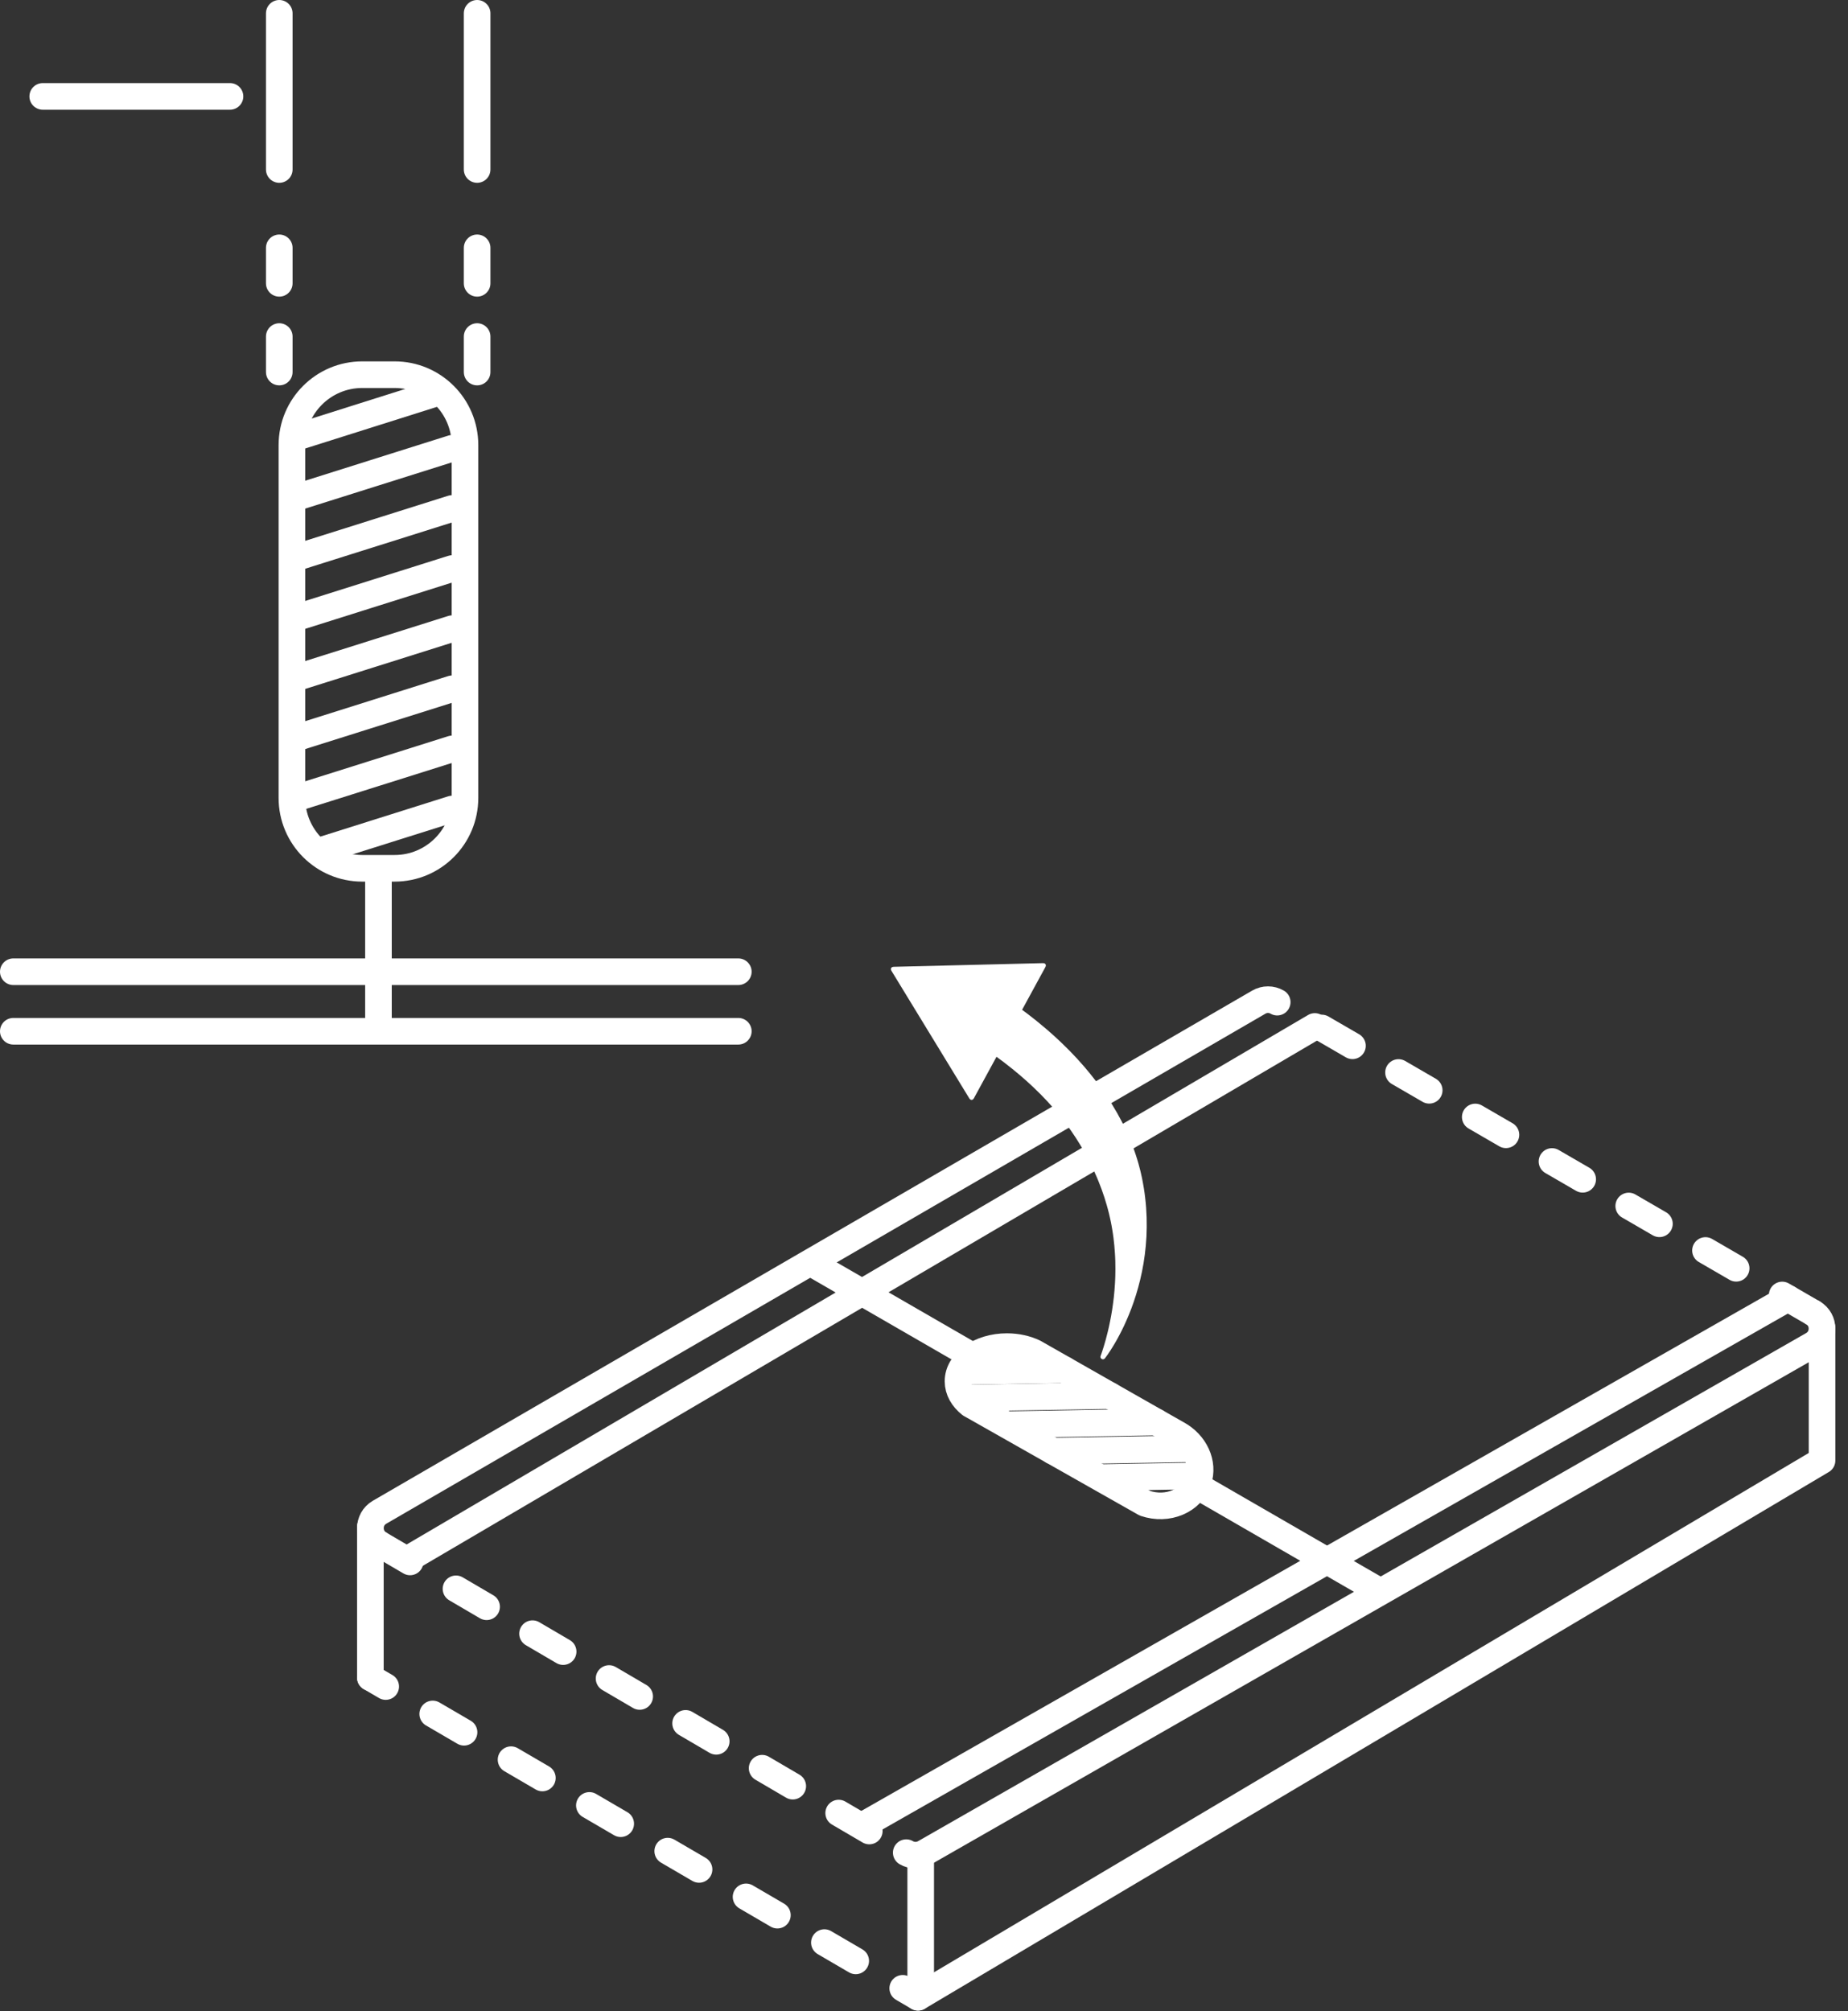 <?xml version="1.0" encoding="utf-8"?>
<!-- Generator: Adobe Illustrator 27.2.0, SVG Export Plug-In . SVG Version: 6.00 Build 0)  -->
<svg version="1.1" id="レイヤー_1" xmlns="http://www.w3.org/2000/svg" xmlns:xlink="http://www.w3.org/1999/xlink" x="0px"
	 y="0px" viewBox="0 0 125 136" style="enable-background:new 0 0 125 136;" xml:space="preserve">
<rect x="0" y="0" width="125" height="136" fill="#333333" stroke="none"/>
<g id="safety_x5F_cap_x5F_icon3.svg">
	<g>
		<g>
			<path style="fill:none;stroke:#FFFFFF;stroke-width:1.8;stroke-linecap:round;stroke-linejoin:round;stroke-miterlimit:10;" d="
				M86.391,67.773c-0.385-0.223-0.86-0.223-1.245,0l-59.474,34.498
				c-0.822,0.477-0.825,1.664-0.005,2.144"/>
			
				<line style="fill:none;stroke:#FFFFFF;stroke-width:1.8;stroke-linecap:round;stroke-linejoin:round;stroke-miterlimit:10;stroke-dasharray:2.4,3.6;" x1="122.626" y1="88.781" x2="86.391" y2="67.773"/>
			
				<line style="fill:none;stroke:#FFFFFF;stroke-width:1.8;stroke-linecap:round;stroke-linejoin:round;stroke-miterlimit:10;" x1="88.935" y1="69.418" x2="27.569" y2="105.456"/>
			
				<line style="fill:none;stroke:#FFFFFF;stroke-width:1.8;stroke-miterlimit:10;" x1="65.808" y1="91.73" x2="54.964" y2="85.47"/>
			
				<line style="fill:none;stroke:#FFFFFF;stroke-width:1.8;stroke-miterlimit:10;" x1="93.528" y1="107.734" x2="80.922" y2="100.456"/>
			
				<line style="fill:none;stroke:#FFFFFF;stroke-width:1.8;stroke-linecap:round;stroke-linejoin:round;stroke-miterlimit:10;" x1="25.053" y1="103.254" x2="25.053" y2="113.452"/>
			<g>
				
					<line style="fill:none;stroke:#FFFFFF;stroke-width:1.8;stroke-linecap:round;stroke-linejoin:round;stroke-miterlimit:10;" x1="62.277" y1="134.431" x2="62.277" y2="125.462"/>
				<path style="fill:none;stroke:#FFFFFF;stroke-width:1.8;stroke-linecap:round;stroke-linejoin:round;stroke-miterlimit:10;" d="
					M61.299,125.292c0.383,0.225,0.858,0.227,1.244,0.006l60.077-34.367
					c0.83-0.475,0.834-1.671,0.006-2.151"/>
				
					<line style="fill:none;stroke:#FFFFFF;stroke-width:1.8;stroke-linecap:round;stroke-linejoin:round;stroke-miterlimit:10;stroke-dasharray:2.4,3.6;" x1="25.667" y1="104.416" x2="61.299" y2="125.292"/>
				
					<line style="fill:none;stroke:#FFFFFF;stroke-width:1.8;stroke-linecap:round;stroke-linejoin:round;stroke-miterlimit:10;" x1="120.932" y1="87.799" x2="58.418" y2="123.415"/>
				<g>
					<g>
						
							<line style="fill:none;stroke:#FFFFFF;stroke-width:1.8;stroke-linecap:round;stroke-linejoin:round;" x1="25.053" y1="113.452" x2="26.09" y2="114.057"/>
						
							<line style="fill:none;stroke:#FFFFFF;stroke-width:1.8;stroke-linecap:round;stroke-linejoin:round;stroke-dasharray:2.454,3.681;" x1="29.269" y1="115.912" x2="59.471" y2="133.538"/>
						
							<line style="fill:none;stroke:#FFFFFF;stroke-width:1.8;stroke-linecap:round;stroke-linejoin:round;" x1="61.061" y1="134.465" x2="62.097" y2="135.07"/>
					</g>
				</g>
				
					<polyline style="fill:none;stroke:#FFFFFF;stroke-width:1.8;stroke-linecap:round;stroke-linejoin:round;stroke-miterlimit:10;" points="
					123.244,89.813 123.244,98.774 62.097,135.07 				"/>
			</g>
			<g>
				<path style="fill:none;stroke:#FFFFFF;stroke-width:1.8;stroke-linecap:round;stroke-linejoin:round;stroke-miterlimit:10;" d="
					M77.447,101.664l-11.799-6.683l-0.001,0.002c-0.527-0.416-0.847-0.965-0.847-1.568
					c0-1.296,1.481-2.346,3.308-2.346c0.685,0,1.322,0.148,1.85,0.401l9.664,5.498l0-0
					c1.209,0.651,1.839,1.98,1.431,3.18C80.591,101.505,78.977,102.184,77.447,101.664z"/>
			</g>
			
				<line style="fill:none;stroke:#FFFFFF;stroke-width:1.8;stroke-linecap:round;stroke-linejoin:round;stroke-miterlimit:10;" x1="71.994" y1="92.629" x2="65.341" y2="92.745"/>
			
				<line style="fill:none;stroke:#FFFFFF;stroke-width:1.8;stroke-linecap:round;stroke-linejoin:round;stroke-miterlimit:10;" x1="75.071" y1="94.379" x2="65.598" y2="94.545"/>
			
				<line style="fill:none;stroke:#FFFFFF;stroke-width:1.8;stroke-linecap:round;stroke-linejoin:round;stroke-miterlimit:10;" x1="78.218" y1="96.169" x2="68.227" y2="96.344"/>
			
				<line style="fill:none;stroke:#FFFFFF;stroke-width:1.8;stroke-linecap:round;stroke-linejoin:round;stroke-miterlimit:10;" x1="80.299" y1="97.979" x2="71.22" y2="98.137"/>
			
				<line style="fill:none;stroke:#FFFFFF;stroke-width:1.8;stroke-linecap:round;stroke-linejoin:round;stroke-miterlimit:10;" x1="80.922" y1="99.813" x2="74.521" y2="99.925"/>
		</g>
		<g>
			<g>
				<g>
					
						<line style="fill:none;stroke:#FFFFFF;stroke-width:1.8;stroke-linecap:round;stroke-linejoin:round;stroke-miterlimit:10;" x1="49.94" y1="69.742" x2="0.9" y2="69.742"/>
				</g>
				<g>
					
						<line style="fill:none;stroke:#FFFFFF;stroke-width:1.8;stroke-linecap:round;stroke-linejoin:round;stroke-miterlimit:10;" x1="49.94" y1="65.716" x2="0.9" y2="65.716"/>
				</g>
				<path style="fill:none;stroke:#FFFFFF;stroke-width:1.8;stroke-miterlimit:10;" d="M26.693,58.722h-2.19
					c-2.628,0-4.758-2.13-4.758-4.758V30.097c0-2.628,2.13-4.758,4.758-4.758h2.19
					c2.628,0,4.758,2.13,4.758,4.758v23.868C31.451,56.592,29.321,58.722,26.693,58.722z"/>
				
					<line style="fill:none;stroke:#FFFFFF;stroke-width:1.8;stroke-miterlimit:10;" x1="25.598" y1="69.93" x2="25.598" y2="58.722"/>
				
					<line style="fill:none;stroke:#FFFFFF;stroke-width:1.8;stroke-linecap:round;stroke-linejoin:round;stroke-miterlimit:10;stroke-dasharray:2.4,3.6;" x1="18.89" y1="25.161" x2="18.89" y2="13.672"/>
				
					<line style="fill:none;stroke:#FFFFFF;stroke-width:1.8;stroke-linecap:round;stroke-linejoin:round;stroke-miterlimit:10;stroke-dasharray:2.4,3.6;" x1="32.273" y1="25.161" x2="32.273" y2="13.672"/>
				
					<line style="fill:none;stroke:#FFFFFF;stroke-width:1.8;stroke-linecap:round;stroke-linejoin:round;stroke-miterlimit:10;" x1="18.89" y1="11.463" x2="18.89" y2="0.9"/>
				
					<line style="fill:none;stroke:#FFFFFF;stroke-width:1.8;stroke-linecap:round;stroke-linejoin:round;stroke-miterlimit:10;" x1="32.273" y1="11.463" x2="32.273" y2="0.9"/>
				
					<line style="fill:none;stroke:#FFFFFF;stroke-width:1.8;stroke-linecap:round;stroke-linejoin:round;stroke-miterlimit:10;" x1="2.89" y1="6.519" x2="15.557" y2="6.519"/>
			</g>
			
				<line style="fill:none;stroke:#FFFFFF;stroke-width:1.8;stroke-linecap:round;stroke-linejoin:round;stroke-miterlimit:10;" x1="29.293" y1="26.654" x2="19.97" y2="29.6"/>
			
				<line style="fill:none;stroke:#FFFFFF;stroke-width:1.8;stroke-linecap:round;stroke-linejoin:round;stroke-miterlimit:10;" x1="30.586" y1="30.319" x2="19.97" y2="33.666"/>
			
				<line style="fill:none;stroke:#FFFFFF;stroke-width:1.8;stroke-linecap:round;stroke-linejoin:round;stroke-miterlimit:10;" x1="30.586" y1="34.385" x2="19.97" y2="37.731"/>
			
				<line style="fill:none;stroke:#FFFFFF;stroke-width:1.8;stroke-linecap:round;stroke-linejoin:round;stroke-miterlimit:10;" x1="30.586" y1="38.45" x2="19.97" y2="41.797"/>
			
				<line style="fill:none;stroke:#FFFFFF;stroke-width:1.8;stroke-linecap:round;stroke-linejoin:round;stroke-miterlimit:10;" x1="30.586" y1="42.516" x2="19.97" y2="45.862"/>
			
				<line style="fill:none;stroke:#FFFFFF;stroke-width:1.8;stroke-linecap:round;stroke-linejoin:round;stroke-miterlimit:10;" x1="30.586" y1="46.581" x2="19.97" y2="49.927"/>
			
				<line style="fill:none;stroke:#FFFFFF;stroke-width:1.8;stroke-linecap:round;stroke-linejoin:round;stroke-miterlimit:10;" x1="30.586" y1="50.647" x2="19.97" y2="53.993"/>
			
				<line style="fill:none;stroke:#FFFFFF;stroke-width:1.8;stroke-linecap:round;stroke-linejoin:round;stroke-miterlimit:10;" x1="30.586" y1="54.712" x2="21.942" y2="57.437"/>
		</g>
	</g>
	<path style="fill:#FFFFFF;" d="M60.455,65.383c-0.175,0.004-0.243,0.13-0.152,0.279l5.257,8.613
		c0.091,0.149,0.234,0.146,0.318-0.008l1.526-2.799c0.146,0.108,0.301,0.222,0.465,0.344
		c0.186,0.146,0.386,0.299,0.593,0.465c0.102,0.084,0.207,0.171,0.314,0.259
		c0.054,0.044,0.108,0.089,0.163,0.134c0.053,0.046,0.107,0.093,0.162,0.141
		c0.109,0.095,0.221,0.192,0.334,0.291c0.11,0.102,0.223,0.205,0.337,0.311
		c0.057,0.053,0.115,0.106,0.172,0.16c0.056,0.055,0.113,0.111,0.17,0.167
		c0.057,0.056,0.115,0.112,0.173,0.169c0.029,0.028,0.058,0.057,0.088,0.085
		c0.028,0.029,0.057,0.059,0.085,0.088c0.114,0.118,0.229,0.238,0.346,0.36
		c0.113,0.125,0.227,0.251,0.342,0.378c0.226,0.258,0.454,0.524,0.672,0.804
		c0.439,0.558,0.857,1.158,1.24,1.791c0.05,0.078,0.095,0.159,0.142,0.239
		c0.046,0.08,0.093,0.161,0.139,0.242c0.089,0.163,0.179,0.327,0.268,0.492
		c0.167,0.334,0.339,0.669,0.486,1.015c0.158,0.342,0.291,0.694,0.425,1.047
		c0.126,0.355,0.247,0.712,0.347,1.073c0.054,0.18,0.097,0.362,0.144,0.542
		c0.024,0.09,0.042,0.182,0.063,0.272c0.02,0.091,0.043,0.181,0.059,0.272
		c0.018,0.091,0.036,0.182,0.053,0.272c0.018,0.091,0.031,0.182,0.047,0.272
		c0.033,0.181,0.055,0.362,0.081,0.542c0.042,0.361,0.083,0.718,0.101,1.071
		c0.007,0.088,0.01,0.176,0.014,0.263c0.004,0.087,0.009,0.175,0.011,0.261
		c0.003,0.173,0.009,0.345,0.006,0.515c0.001,0.17-0.003,0.338-0.007,0.503
		c-0.002,0.083-0.007,0.165-0.01,0.247c-0.004,0.082-0.007,0.163-0.012,0.243
		c-0.016,0.322-0.048,0.633-0.078,0.933c-0.018,0.149-0.034,0.297-0.055,0.44
		c-0.018,0.144-0.04,0.284-0.06,0.42c-0.044,0.273-0.089,0.532-0.14,0.775
		c-0.096,0.487-0.203,0.908-0.297,1.255c-0.095,0.346-0.182,0.616-0.243,0.799
		c-0.031,0.091-0.056,0.161-0.072,0.207c-0.017,0.046-0.025,0.069-0.025,0.069l-0.002,0.007
		c-0.025,0.067-0.004,0.145,0.056,0.191c0.074,0.056,0.179,0.042,0.235-0.032
		c0,0,0.017-0.022,0.049-0.064c0.032-0.042,0.077-0.104,0.135-0.187
		c0.058-0.082,0.127-0.185,0.206-0.307c0.078-0.122,0.167-0.264,0.262-0.426
		c0.096-0.161,0.197-0.342,0.303-0.542c0.106-0.2,0.218-0.418,0.33-0.656
		c0.222-0.475,0.455-1.023,0.666-1.64c0.211-0.617,0.406-1.301,0.557-2.042
		c0.153-0.741,0.258-1.539,0.302-2.376c0.039-0.836,0.022-1.711-0.084-2.597
		c-0.014-0.111-0.024-0.222-0.041-0.333c-0.017-0.111-0.033-0.222-0.05-0.333
		c-0.016-0.112-0.038-0.222-0.058-0.333c-0.021-0.111-0.041-0.223-0.063-0.334
		c-0.025-0.111-0.048-0.222-0.074-0.332l-0.038-0.166l-0.043-0.165l-0.087-0.331
		c-0.031-0.11-0.064-0.219-0.098-0.328c-0.268-0.873-0.617-1.722-1.031-2.518
		c-0.412-0.798-0.882-1.545-1.377-2.235c-0.495-0.689-1.011-1.325-1.532-1.894
		c-0.032-0.036-0.064-0.072-0.096-0.108c-0.033-0.035-0.066-0.069-0.098-0.104
		c-0.065-0.069-0.13-0.137-0.194-0.205c-0.064-0.068-0.128-0.135-0.192-0.202
		c-0.064-0.066-0.13-0.129-0.194-0.193c-0.129-0.127-0.254-0.253-0.379-0.374
		c-0.127-0.119-0.252-0.235-0.374-0.349c-0.061-0.057-0.122-0.113-0.182-0.169
		c-0.061-0.054-0.122-0.107-0.182-0.16c-0.12-0.105-0.237-0.207-0.352-0.307
		c-0.231-0.196-0.454-0.376-0.662-0.549c-0.211-0.167-0.41-0.321-0.595-0.463
		c-0.092-0.072-0.182-0.136-0.268-0.199c-0.023-0.017-0.045-0.033-0.068-0.049l1.573-2.886
		c0.084-0.153,0.009-0.275-0.165-0.271L60.455,65.383z"/>
</g>
<g>
</g>
<g>
</g>
<g>
</g>
<g>
</g>
<g>
</g>
<g>
</g>
<g>
</g>
<g>
</g>
<g>
</g>
<g>
</g>
<g>
</g>
<g>
</g>
<g>
</g>
<g>
</g>
<g>
</g>
</svg>
